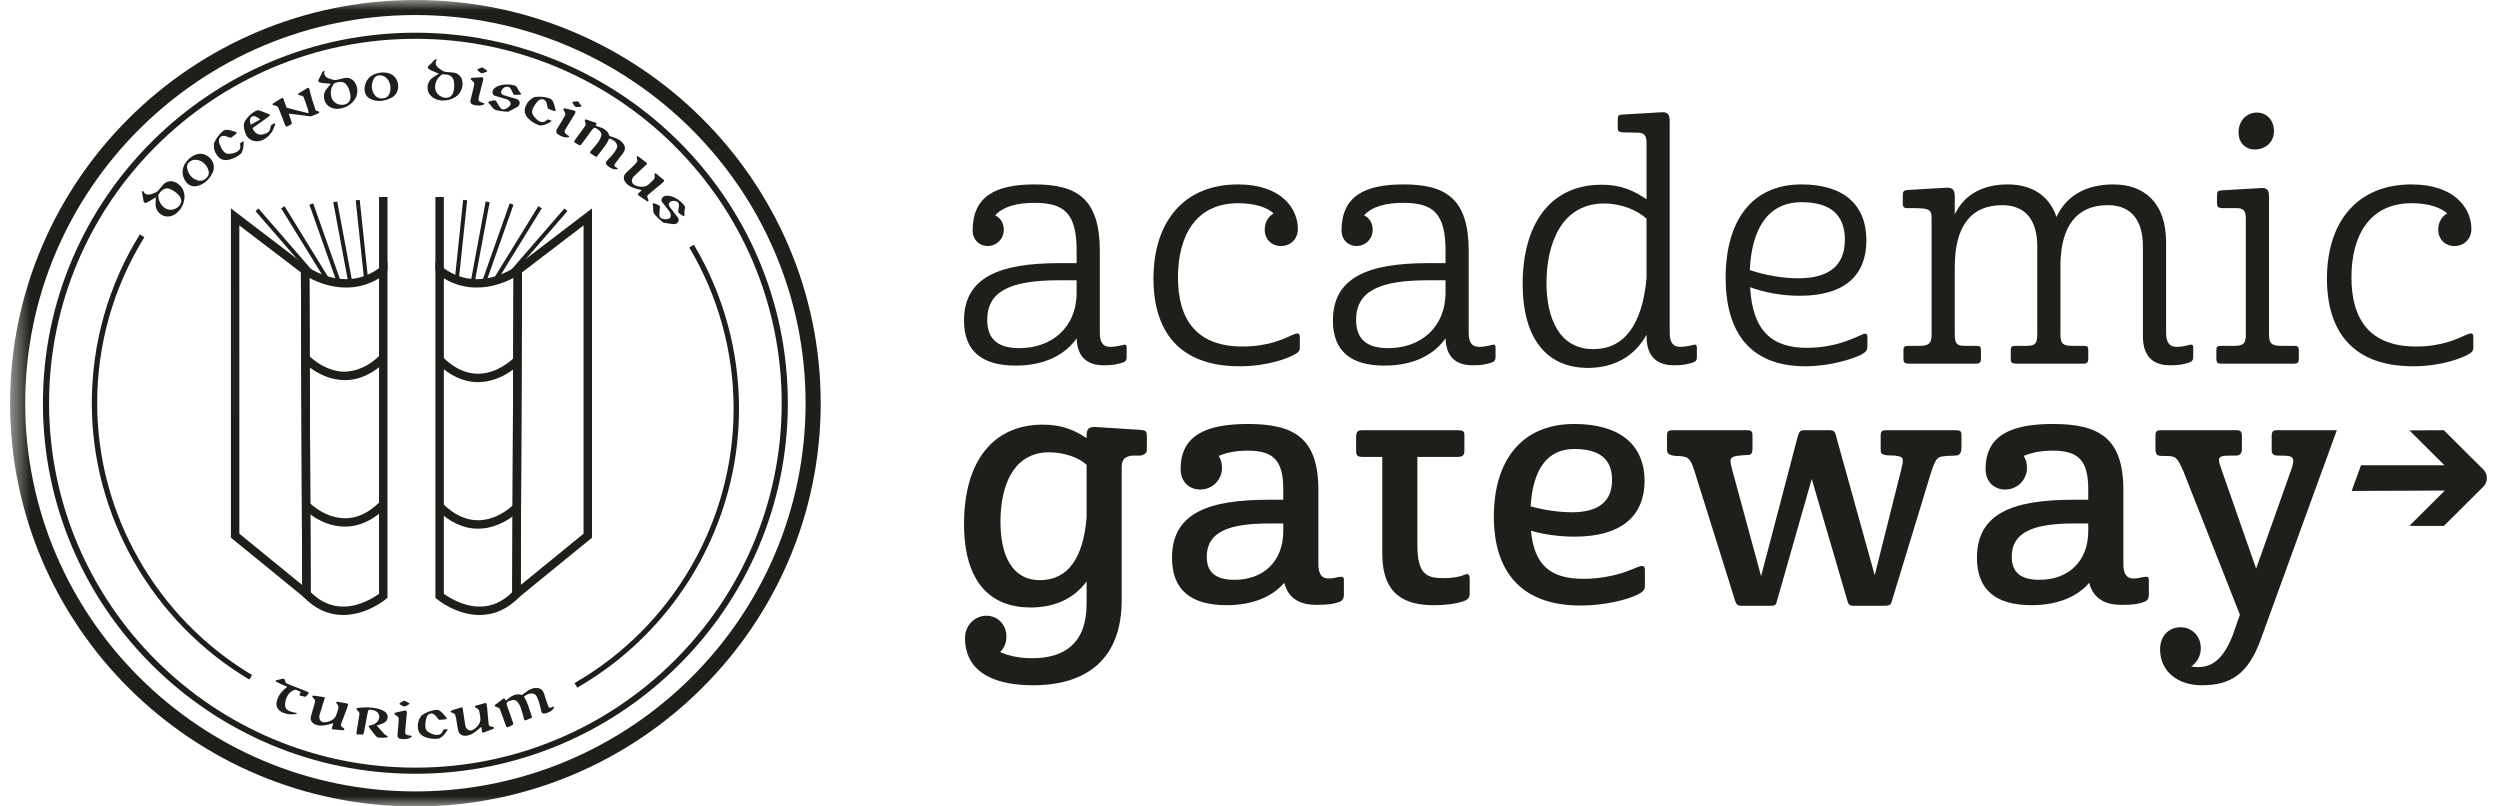 <svg width="124" height="40" viewBox="0 0 124 40" fill="none" xmlns="http://www.w3.org/2000/svg">
<path fill-rule="evenodd" clip-rule="evenodd" d="M53.895 25.67V23.055C53.533 22.712 52.81 22.434 52.038 22.434C50.313 22.434 49.623 24.004 49.623 25.883C49.623 27.517 50.181 28.775 51.578 28.775C52.958 28.775 53.73 27.697 53.895 25.67ZM51.233 33.989C49.574 33.989 47.865 33.498 47.865 31.635C47.865 30.998 48.374 30.54 48.917 30.54C49.442 30.54 49.918 30.933 49.918 31.57C49.918 31.881 49.804 32.158 49.607 32.338C50.017 32.534 50.576 32.648 51.2 32.648C52.81 32.648 53.895 31.897 53.895 29.951V28.841C53.205 29.772 52.202 30.131 51.118 30.131C49.163 30.131 47.816 28.922 47.816 25.981C47.816 22.875 49.262 21.062 51.725 21.062C52.696 21.062 53.336 21.355 53.895 21.731V21.634C53.895 21.307 53.976 21.176 54.289 21.176L56.573 21.322C56.819 21.339 56.884 21.388 56.884 21.617V22.303C56.884 22.483 56.785 22.532 56.588 22.597H56.129C55.784 22.663 55.652 22.777 55.636 23.137V29.756C55.636 32.73 53.861 33.989 51.233 33.989ZM61.235 28.759C62.631 28.759 63.65 27.877 63.65 26.34V25.964H62.944C60.973 25.964 59.855 26.372 59.855 27.615C59.855 28.317 60.217 28.759 61.235 28.759ZM61.893 21.029C64.159 21.029 65.391 21.698 65.391 24.297V27.974C65.391 28.465 65.556 28.694 65.884 28.694C66.18 28.694 66.262 28.628 66.443 28.612C66.591 28.596 66.657 28.612 66.657 28.776V29.511C66.657 29.658 66.608 29.789 66.427 29.854C66.164 29.951 65.917 30.001 65.276 30.001C64.636 30.001 63.913 29.789 63.7 28.906C63.141 29.56 62.188 30.017 60.842 30.017C59.034 30.017 58.131 29.232 58.131 27.664C58.131 25.408 60.003 24.787 62.944 24.787H63.65V24.265C63.65 22.826 63.157 22.352 61.876 22.352C61.367 22.352 60.857 22.434 60.447 22.614C60.545 22.761 60.611 22.957 60.611 23.186C60.614 23.33 60.588 23.472 60.535 23.606C60.482 23.739 60.402 23.861 60.301 23.963C60.2 24.065 60.079 24.145 59.946 24.2C59.813 24.255 59.671 24.282 59.527 24.281C58.984 24.281 58.558 23.889 58.558 23.267C58.558 21.634 59.757 21.029 61.893 21.029ZM70.302 21.339H72.273C72.552 21.339 72.634 21.372 72.634 21.584V22.368C72.634 22.565 72.552 22.663 72.29 22.663H70.302V27.027C70.302 28.465 70.746 28.677 71.583 28.677C72.059 28.677 72.388 28.612 72.634 28.514C72.815 28.431 72.897 28.481 72.897 28.71V29.429C72.897 29.625 72.831 29.723 72.634 29.805C72.207 29.968 71.599 30.018 71.139 30.018C69.743 30.018 68.56 29.559 68.56 27.452V22.663H67.64C67.344 22.663 67.263 22.63 67.263 22.336V21.698C67.263 21.437 67.328 21.339 67.557 21.339H70.302ZM75.918 25.114C76.608 25.311 77.364 25.408 77.972 25.408C79.269 25.408 79.959 24.886 79.959 23.806C79.959 22.744 79.302 22.27 78.087 22.27C76.723 22.27 76.033 23.301 75.918 25.114ZM81.57 23.856C81.57 25.506 80.518 26.618 78.103 26.618C77.364 26.618 76.608 26.52 75.935 26.324C76.099 28.023 76.888 28.71 78.547 28.71C79.5 28.71 80.337 28.481 80.748 28.317C81.109 28.187 81.307 28.072 81.438 28.072C81.553 28.072 81.586 28.138 81.586 28.269V29.036C81.586 29.233 81.536 29.33 81.257 29.477C80.715 29.756 79.565 30.034 78.399 30.034C75.36 30.034 74.095 28.252 74.095 25.621C74.095 22.875 75.442 21.029 78.087 21.029C80.337 21.029 81.57 22.058 81.57 23.856ZM87.35 28.579L89.141 21.748C89.239 21.388 89.272 21.339 89.518 21.339H90.75C91.013 21.339 91.03 21.454 91.111 21.78L92.986 28.531L94.282 23.366C94.348 23.104 94.381 22.94 94.381 22.842C94.381 22.663 94.282 22.646 93.987 22.597L93.559 22.581C93.314 22.532 93.281 22.483 93.281 22.303V21.617C93.281 21.388 93.329 21.339 93.559 21.339H97.025C97.223 21.339 97.289 21.388 97.289 21.584V22.189C97.289 22.401 97.239 22.581 97.01 22.597L96.566 22.614C96.139 22.663 96.041 22.597 95.761 23.496L93.839 29.805C93.773 30.049 93.723 30.049 93.182 30.049H91.982C91.785 30.049 91.687 30.017 91.637 29.821L89.863 23.758L88.138 29.805C88.089 30.017 88.056 30.049 87.761 30.049H86.398C86.2 30.049 86.134 30.001 86.069 29.821L84.031 23.316C83.819 22.663 83.703 22.63 83.095 22.614C82.75 22.565 82.685 22.499 82.685 22.27V21.601C82.685 21.388 82.75 21.339 82.98 21.339H86.66C86.873 21.339 86.923 21.404 86.923 21.601V22.287C86.923 22.45 86.858 22.565 86.725 22.565C85.756 22.614 85.756 22.663 85.904 23.252L87.35 28.579H87.35ZM101.162 28.759C102.558 28.759 103.577 27.877 103.577 26.34V25.964H102.871C100.899 25.964 99.782 26.372 99.782 27.615C99.782 28.317 100.144 28.759 101.162 28.759ZM101.819 21.029C104.087 21.029 105.318 21.698 105.318 24.297V27.974C105.318 28.465 105.483 28.694 105.811 28.694C106.107 28.694 106.189 28.628 106.37 28.612C106.518 28.596 106.583 28.612 106.583 28.776V29.511C106.583 29.658 106.535 29.789 106.354 29.854C106.09 29.951 105.845 30.001 105.203 30.001C104.563 30.001 103.84 29.789 103.627 28.906C103.068 29.56 102.115 30.017 100.768 30.017C98.961 30.017 98.057 29.232 98.057 27.664C98.057 25.408 99.93 24.787 102.871 24.787H103.577V24.265C103.577 22.826 103.084 22.352 101.803 22.352C101.294 22.352 100.785 22.434 100.374 22.614C100.473 22.761 100.538 22.957 100.538 23.186C100.54 23.33 100.514 23.472 100.461 23.606C100.408 23.739 100.328 23.86 100.227 23.962C100.126 24.064 100.006 24.145 99.873 24.2C99.74 24.255 99.597 24.282 99.454 24.281C98.911 24.281 98.484 23.889 98.484 23.267C98.484 21.634 99.684 21.029 101.819 21.029ZM50.56 17.269C52.153 17.269 53.401 16.255 53.401 14.507V13.902H52.531C50.148 13.902 48.966 14.425 48.966 15.864C48.966 16.713 49.377 17.269 50.56 17.269ZM51.315 9.147C53.434 9.147 54.551 9.866 54.551 12.447V16.517C54.551 16.991 54.716 17.204 55.06 17.204C55.34 17.204 55.471 17.154 55.652 17.122C55.817 17.073 55.882 17.073 55.882 17.253V17.693C55.882 17.857 55.85 17.922 55.685 17.987C55.389 18.07 55.208 18.119 54.748 18.119C54.157 18.119 53.434 17.906 53.401 16.779C52.876 17.547 51.873 18.134 50.379 18.134C48.67 18.134 47.815 17.383 47.815 15.896C47.815 13.771 49.541 13.052 52.531 13.052H53.401V12.431C53.401 10.568 52.777 10.062 51.315 10.062C50.477 10.062 49.771 10.225 49.361 10.682C49.607 10.797 49.787 11.041 49.787 11.384C49.79 11.492 49.771 11.598 49.732 11.697C49.692 11.797 49.633 11.887 49.558 11.964C49.483 12.04 49.393 12.1 49.294 12.141C49.196 12.182 49.09 12.203 48.983 12.202C48.571 12.202 48.243 11.891 48.243 11.434C48.243 9.719 49.409 9.147 51.315 9.147ZM61.631 17.187C62.895 17.187 63.683 16.811 64.094 16.615C64.389 16.501 64.472 16.485 64.472 16.762V17.203C64.472 17.367 64.439 17.448 64.275 17.547C63.93 17.759 62.895 18.167 61.482 18.167C58.476 18.167 57.212 16.419 57.212 13.82C57.212 10.977 58.738 9.147 61.401 9.147C63.552 9.147 64.374 10.339 64.374 11.351C64.374 11.843 64.028 12.203 63.535 12.203C63.076 12.203 62.73 11.875 62.73 11.384C62.73 11.025 62.911 10.732 63.174 10.584C62.845 10.291 62.253 10.079 61.417 10.079C59.264 10.079 58.427 11.761 58.427 13.755C58.427 15.815 59.315 17.187 61.631 17.187ZM68.856 17.269C70.449 17.269 71.698 16.255 71.698 14.507V13.902H70.827C68.445 13.902 67.263 14.425 67.263 15.864C67.263 16.713 67.673 17.269 68.856 17.269ZM69.612 9.147C71.73 9.147 72.847 9.866 72.847 12.447V16.517C72.847 16.991 73.012 17.204 73.357 17.204C73.636 17.204 73.767 17.154 73.948 17.122C74.113 17.073 74.179 17.073 74.179 17.253V17.693C74.179 17.857 74.146 17.922 73.981 17.987C73.685 18.07 73.504 18.119 73.044 18.119C72.453 18.119 71.73 17.906 71.698 16.779C71.172 17.547 70.169 18.134 68.676 18.134C66.966 18.134 66.112 17.383 66.112 15.896C66.112 13.771 67.837 13.052 70.827 13.052H71.698V12.431C71.698 10.568 71.073 10.062 69.612 10.062C68.774 10.062 68.067 10.225 67.657 10.682C67.903 10.797 68.084 11.041 68.084 11.384C68.086 11.492 68.067 11.598 68.028 11.697C67.989 11.797 67.93 11.887 67.855 11.964C67.779 12.04 67.69 12.1 67.591 12.141C67.492 12.182 67.386 12.203 67.279 12.202C66.867 12.202 66.54 11.891 66.54 11.434C66.54 9.719 67.706 9.147 69.612 9.147ZM81.668 13.788V10.846C81.224 10.437 80.436 10.093 79.565 10.093C77.463 10.093 76.706 12.071 76.706 14.033C76.706 15.766 77.331 17.317 79.023 17.317C80.534 17.317 81.454 16.157 81.668 13.788ZM82.817 16.517C82.817 16.991 82.998 17.204 83.327 17.204C83.623 17.204 83.737 17.154 83.935 17.122C84.083 17.073 84.165 17.073 84.165 17.253V17.693C84.165 17.857 84.132 17.922 83.951 17.987C83.672 18.07 83.491 18.119 83.014 18.119C82.424 18.119 81.668 17.889 81.668 16.68V16.599C81.076 17.693 80.025 18.249 78.76 18.249C76.772 18.249 75.524 16.86 75.524 14.082C75.524 11.189 76.838 9.163 79.434 9.163C80.469 9.163 81.076 9.49 81.668 9.882V7.087C81.668 6.728 81.552 6.581 81.24 6.581L80.468 6.564C80.255 6.548 80.239 6.467 80.239 6.286V5.959C80.239 5.731 80.271 5.697 80.469 5.682L82.439 5.567C82.735 5.551 82.817 5.697 82.817 6.025V16.517V16.517ZM86.79 13.395C87.562 13.657 88.45 13.804 89.189 13.804C90.766 13.804 91.505 13.134 91.505 11.891C91.505 10.617 90.75 10.029 89.353 10.029C87.727 10.029 86.889 11.287 86.79 13.395ZM92.573 11.924C92.573 13.591 91.571 14.67 89.271 14.67C88.417 14.67 87.546 14.522 86.807 14.245C86.922 16.435 87.908 17.253 89.632 17.253C90.651 17.253 91.456 16.974 91.768 16.844C92.212 16.68 92.408 16.55 92.507 16.55C92.589 16.55 92.622 16.599 92.622 16.714V17.171C92.622 17.367 92.573 17.448 92.31 17.595C91.882 17.808 90.766 18.167 89.55 18.167C86.775 18.167 85.592 16.452 85.592 13.771C85.592 10.977 86.872 9.147 89.353 9.147C91.456 9.147 92.573 10.159 92.573 11.924ZM96.957 13.232V16.599C96.957 17.072 97.088 17.154 97.466 17.154H98.008C98.222 17.154 98.255 17.203 98.255 17.367V17.792C98.255 17.954 98.205 18.037 98.008 18.037H94.674C94.476 18.037 94.411 17.987 94.411 17.792V17.367C94.411 17.203 94.46 17.154 94.674 17.154H95.199C95.643 17.154 95.807 17.056 95.807 16.599V10.813C95.807 10.323 95.626 10.323 94.608 10.323C94.426 10.323 94.378 10.258 94.378 10.093V9.686C94.378 9.49 94.426 9.44 94.624 9.424L96.563 9.309C96.874 9.309 96.957 9.44 96.957 9.767V10.633C97.45 9.604 98.403 9.147 99.586 9.147C100.735 9.147 101.639 9.669 102 10.764C102.51 9.652 103.544 9.147 104.826 9.147C106.354 9.147 107.438 10.061 107.438 12.006V16.517C107.438 16.991 107.619 17.204 107.948 17.204C108.243 17.204 108.358 17.154 108.538 17.122C108.703 17.073 108.785 17.073 108.785 17.253V17.693C108.785 17.857 108.736 17.922 108.571 17.987C108.292 18.07 108.095 18.119 107.635 18.119C107.027 18.119 106.288 17.889 106.288 16.68V12.219C106.288 11.009 105.779 10.176 104.546 10.176C102.986 10.176 102.231 11.239 102.198 13.085V16.599C102.198 17.072 102.345 17.154 102.805 17.154H103.347C103.544 17.154 103.578 17.203 103.578 17.367V17.792C103.578 17.954 103.528 18.037 103.347 18.037H99.996C99.799 18.037 99.733 17.987 99.733 17.792V17.367C99.733 17.203 99.783 17.154 99.996 17.154H100.521C100.917 17.154 101.048 17.056 101.048 16.599V12.218C101.048 11.009 100.538 10.176 99.306 10.176C97.713 10.176 96.957 11.287 96.957 13.232ZM111.952 5.583C112.412 5.583 112.79 5.959 112.79 6.498C112.79 7.07 112.346 7.415 111.837 7.415C111.393 7.415 111.032 7.103 111.032 6.564C111.032 5.976 111.443 5.583 111.952 5.583ZM112.543 16.599C112.543 17.072 112.707 17.154 113.185 17.154H113.775C113.972 17.154 114.022 17.203 114.022 17.367V17.792C114.022 17.988 113.956 18.037 113.775 18.037H110.178C109.997 18.037 109.931 17.988 109.931 17.792V17.367C109.931 17.203 109.964 17.154 110.178 17.154H110.769C111.246 17.154 111.393 17.073 111.393 16.599V10.846C111.393 10.47 111.295 10.338 110.967 10.322H110.211C109.98 10.306 109.964 10.225 109.964 10.045V9.719C109.964 9.472 110.014 9.457 110.211 9.44L112.166 9.326C112.477 9.309 112.543 9.457 112.543 9.783V16.599ZM119.837 17.187C121.101 17.187 121.89 16.811 122.301 16.615C122.596 16.501 122.678 16.485 122.678 16.762V17.203C122.678 17.367 122.646 17.448 122.482 17.547C122.136 17.759 121.101 18.167 119.689 18.167C116.682 18.167 115.417 16.419 115.417 13.82C115.417 10.977 116.944 9.147 119.606 9.147C121.759 9.147 122.58 10.339 122.58 11.351C122.58 11.843 122.235 12.203 121.742 12.203C121.282 12.203 120.936 11.875 120.936 11.384C120.936 11.025 121.118 10.732 121.381 10.584C121.052 10.291 120.46 10.079 119.623 10.079C117.47 10.079 116.632 11.761 116.632 13.755C116.632 15.815 117.52 17.187 119.836 17.187M114.314 25.712L114.323 25.689L115.173 23.349C115.188 23.305 115.203 23.271 115.218 23.232L115.907 21.338H112.971C112.742 21.338 112.676 21.388 112.676 21.634V22.303C112.676 22.483 112.725 22.598 112.971 22.598H113.169C113.76 22.598 113.842 22.695 113.662 23.252L111.904 28.203L110.196 23.316C110.113 23.087 110.063 22.94 110.063 22.827C110.063 22.63 110.228 22.598 110.606 22.598H110.902C111.132 22.598 111.198 22.451 111.198 22.287V21.634C111.198 21.388 111.132 21.339 110.902 21.339H107.206C106.976 21.339 106.91 21.388 106.91 21.617V22.287C106.91 22.467 106.959 22.615 107.206 22.615H107.419C107.945 22.615 107.994 22.696 108.306 23.399L111.099 30.491L110.738 31.521C110.277 32.681 109.735 33.09 109.013 33.09C108.898 33.09 108.783 33.074 108.684 33.058C108.964 32.861 109.16 32.55 109.16 32.158C109.16 31.505 108.684 31.112 108.159 31.112C107.518 31.112 107.14 31.602 107.14 32.208C107.14 33.335 108.06 33.989 109.193 33.989C110.622 33.989 111.51 33.466 112.15 31.668L114.314 25.712ZM123.173 23.287L121.216 21.339L119.506 21.347L121.244 23.076H117.106L116.642 24.351L120.63 24.334H121.261L119.503 26.084L121.216 26.088L123.173 24.14C123.229 24.084 123.274 24.018 123.304 23.945C123.335 23.871 123.35 23.793 123.35 23.713C123.35 23.634 123.335 23.556 123.304 23.482C123.274 23.409 123.229 23.342 123.173 23.287ZM22.015 29.451C22.242 29.617 22.958 30.087 23.791 30.087C24.389 30.087 24.932 29.847 25.407 29.372L25.471 13.781C25.095 13.984 24.433 14.263 23.651 14.263C23.073 14.264 22.507 14.106 22.015 13.805V29.451ZM23.791 30.504C22.629 30.504 21.709 29.745 21.67 29.713L21.596 29.651V12.984L21.934 13.244C22.452 13.644 23.031 13.847 23.651 13.847C24.712 13.847 25.549 13.247 25.558 13.24L25.892 12.997L25.826 29.54L25.769 29.599C25.197 30.2 24.532 30.504 23.791 30.504Z" fill="#1E1F1A"/>
<path fill-rule="evenodd" clip-rule="evenodd" d="M25.891 13.512L25.828 29.014L28.944 26.472V11.181L25.891 13.512ZM25.406 29.898L25.473 13.306L29.364 10.336V26.669L25.406 29.898ZM21.805 13.409V9.772V13.409Z" fill="#1E1F1A"/>
<mask id="mask0_2753_1427" style="mask-type:luminance" maskUnits="userSpaceOnUse" x="0" y="0" width="124" height="40">
<path d="M0.5 40H123.35V0H0.5V40Z" fill="white"/>
</mask>
<g mask="url(#mask0_2753_1427)">
<path fill-rule="evenodd" clip-rule="evenodd" d="M21.596 13.409H22.015V9.771H21.596V13.409ZM23.708 18.954C22.984 18.954 22.294 18.633 21.658 17.999L21.953 17.706C22.51 18.257 23.1 18.538 23.709 18.538L23.748 18.537C24.767 18.517 25.52 17.72 25.528 17.711L25.836 17.993C25.801 18.032 24.96 18.928 23.761 18.953L23.708 18.954ZM23.708 26.222C22.984 26.222 22.294 25.901 21.658 25.268L21.953 24.973C22.51 25.525 23.1 25.805 23.709 25.805H23.748C24.767 25.785 25.52 24.987 25.528 24.979L25.836 25.261C25.801 25.3 24.96 26.197 23.761 26.221L23.708 26.222ZM22.759 13.857L22.56 13.837L22.972 9.915L23.171 9.936L22.759 13.857ZM23.553 13.957L23.357 13.92L24.09 9.992L24.287 10.029L23.553 13.957ZM24.109 14.006L23.919 13.939L25.281 10.086L25.469 10.153L24.109 14.006ZM24.666 13.913L24.495 13.809L26.701 10.227L26.871 10.331L24.666 13.913ZM25.296 13.756L25.146 13.627L27.992 10.341L28.144 10.471L25.296 13.756ZM15.408 29.371C15.884 29.846 16.427 30.087 17.024 30.087C17.858 30.087 18.573 29.617 18.8 29.451V13.804C18.309 14.105 17.743 14.264 17.166 14.263H17.165C16.382 14.263 15.721 13.984 15.345 13.781L15.408 29.371ZM17.024 30.504C16.283 30.504 15.619 30.2 15.048 29.599L14.991 29.539V29.457L14.923 12.997L15.258 13.24C15.266 13.247 16.104 13.846 17.165 13.846H17.166C17.784 13.846 18.362 13.643 18.882 13.243L19.219 12.984V29.651L19.145 29.713C19.107 29.745 18.187 30.504 17.024 30.504Z" fill="#1E1F1A"/>
</g>
<mask id="mask1_2753_1427" style="mask-type:luminance" maskUnits="userSpaceOnUse" x="0" y="0" width="124" height="40">
<path d="M0.5 40H123.35V0H0.5V40Z" fill="white"/>
</mask>
<g mask="url(#mask1_2753_1427)">
<path fill-rule="evenodd" clip-rule="evenodd" d="M11.872 26.471L14.988 29.014L14.925 13.512L11.871 11.181L11.872 26.471ZM15.411 29.897L11.453 26.668V10.336L15.344 13.306L15.411 29.897ZM19.011 13.409V9.772V13.409ZM18.801 13.409H19.22V9.771H18.801V13.409Z" fill="#1E1F1A"/>
</g>
<mask id="mask2_2753_1427" style="mask-type:luminance" maskUnits="userSpaceOnUse" x="0" y="0" width="124" height="40">
<path d="M0.5 40H123.35V0H0.5V40Z" fill="white"/>
</mask>
<g mask="url(#mask2_2753_1427)">
<path fill-rule="evenodd" clip-rule="evenodd" d="M17.108 18.853H17.056C15.857 18.827 15.014 17.931 14.979 17.892L15.287 17.61C15.295 17.618 16.049 18.416 17.068 18.436C17.694 18.422 18.295 18.168 18.862 17.604L19.157 17.898C18.521 18.532 17.832 18.853 17.108 18.853ZM17.108 26.12H17.056C15.857 26.095 15.014 25.198 14.979 25.16L15.287 24.878C15.295 24.885 16.049 25.684 17.068 25.703C17.694 25.729 18.295 25.436 18.862 24.872L19.158 25.166C18.521 25.8 17.832 26.12 17.108 26.12ZM18.058 13.858L17.644 9.936L17.843 9.916L18.256 13.838L18.058 13.858ZM17.263 13.957L16.529 10.029L16.725 9.992L17.459 13.92L17.263 13.957ZM16.708 14.006L15.346 10.153L15.535 10.086L16.896 13.939L16.708 14.006ZM16.151 13.913L13.944 10.332L14.114 10.227L16.32 13.809L16.151 13.913ZM15.52 13.756L12.673 10.471L12.823 10.342L15.67 13.627L15.52 13.756Z" fill="#1E1F1A"/>
</g>
<mask id="mask3_2753_1427" style="mask-type:luminance" maskUnits="userSpaceOnUse" x="0" y="0" width="124" height="40">
<path d="M0.5 40H123.35V0H0.5V40Z" fill="white"/>
</mask>
<g mask="url(#mask3_2753_1427)">
<path fill-rule="evenodd" clip-rule="evenodd" d="M20.604 1.925C10.585 1.925 2.434 10.033 2.434 20C2.434 29.967 10.585 38.075 20.604 38.075C30.622 38.075 38.772 29.967 38.772 20C38.772 10.033 30.621 1.925 20.604 1.925ZM20.604 38.379C10.416 38.379 2.129 30.134 2.129 20C2.129 9.866 10.417 1.622 20.604 1.622C30.79 1.621 39.077 9.866 39.077 20C39.077 30.134 30.79 38.379 20.602 38.379" fill="#1E1F1A"/>
</g>
<mask id="mask4_2753_1427" style="mask-type:luminance" maskUnits="userSpaceOnUse" x="0" y="0" width="124" height="40">
<path d="M0.5 40H123.35V0H0.5V40Z" fill="white"/>
</mask>
<g mask="url(#mask4_2753_1427)">
<path fill-rule="evenodd" clip-rule="evenodd" d="M20.604 0.746C9.932 0.746 1.25 9.384 1.25 20.001C1.25 30.616 9.932 39.254 20.604 39.254C31.275 39.254 39.957 30.616 39.957 20.001C39.957 9.384 31.275 0.746 20.604 0.746ZM20.604 40C9.518 40 0.5 31.029 0.5 20.001C0.5 8.972 9.518 0 20.604 0C31.689 0 40.707 8.972 40.707 20.001C40.707 31.029 31.689 40 20.604 40Z" fill="#1E1F1A"/>
</g>
<mask id="mask5_2753_1427" style="mask-type:luminance" maskUnits="userSpaceOnUse" x="0" y="0" width="124" height="40">
<path d="M0.5 40H123.35V0H0.5V40Z" fill="white"/>
</mask>
<g mask="url(#mask5_2753_1427)">
<path fill-rule="evenodd" clip-rule="evenodd" d="M7.928 10.027C7.976 10.126 8.038 10.206 8.119 10.273C8.269 10.398 8.445 10.437 8.621 10.382C8.726 10.349 8.821 10.288 8.894 10.206C9.06 10.009 9.01 9.784 8.752 9.569C8.564 9.413 8.377 9.329 8.249 9.345C8.143 9.356 8.04 9.42 7.945 9.534C7.909 9.577 7.889 9.605 7.85 9.673C7.856 9.837 7.873 9.913 7.928 10.027ZM7.139 10.031C7.128 10.019 7.124 9.996 7.094 9.824C7.085 9.762 7.074 9.699 7.06 9.638C7.048 9.576 7.053 9.608 7.044 9.545C7.043 9.517 7.047 9.5 7.062 9.481C7.075 9.467 7.09 9.466 7.101 9.476C7.107 9.479 7.116 9.496 7.155 9.561C7.163 9.572 7.172 9.582 7.182 9.592C7.283 9.675 7.404 9.675 7.623 9.588C7.784 9.525 7.803 9.51 7.908 9.383C7.962 9.32 7.964 9.318 8.042 9.221C8.141 9.103 8.193 9.06 8.299 9.016C8.437 8.982 8.502 8.977 8.603 9.007C8.696 9.033 8.787 9.081 8.865 9.145C9.053 9.301 9.155 9.524 9.151 9.769C9.142 10.016 9.051 10.253 8.891 10.442C8.618 10.767 8.217 10.835 7.94 10.604C7.846 10.526 7.776 10.422 7.739 10.306C7.715 10.217 7.709 10.104 7.723 9.905C7.728 9.851 7.726 9.839 7.731 9.782C7.682 9.809 7.666 9.82 7.588 9.869C7.437 9.966 7.369 10.005 7.26 10.056C7.243 10.063 7.225 10.065 7.206 10.063C7.188 10.061 7.171 10.055 7.155 10.046L7.139 10.031ZM9.279 8.241C9.269 8.409 9.346 8.61 9.475 8.748C9.591 8.872 9.761 8.957 9.904 8.967C9.963 8.969 10.022 8.96 10.077 8.938C10.132 8.916 10.182 8.883 10.224 8.841C10.283 8.789 10.326 8.722 10.349 8.647C10.386 8.509 10.309 8.297 10.163 8.142C9.934 7.894 9.586 7.853 9.379 8.044C9.322 8.095 9.287 8.165 9.279 8.241ZM9.984 7.627C10.146 7.641 10.302 7.718 10.423 7.849C10.493 7.92 10.546 8.007 10.576 8.102C10.607 8.198 10.615 8.299 10.599 8.398C10.566 8.577 10.423 8.813 10.249 8.975C10.096 9.12 9.902 9.213 9.693 9.241C9.614 9.248 9.534 9.237 9.46 9.207C9.387 9.178 9.321 9.132 9.268 9.072C9.19 8.985 9.131 8.883 9.095 8.771C9.06 8.66 9.049 8.542 9.062 8.426C9.082 8.245 9.202 8.037 9.376 7.876C9.56 7.707 9.788 7.612 9.984 7.627ZM12.035 7.011C12.048 7.002 12.067 7.002 12.07 7.009C12.083 7.032 12.083 7.032 12.081 7.057C12.089 7.284 12.052 7.459 11.966 7.608C11.8 7.757 11.598 7.863 11.381 7.915C11.113 7.981 10.92 7.915 10.768 7.707C10.638 7.528 10.59 7.349 10.61 7.11C10.711 6.87 10.892 6.625 11.057 6.505C11.187 6.412 11.271 6.413 11.629 6.522L11.684 6.539C11.707 6.547 11.724 6.558 11.734 6.571C11.757 6.603 11.743 6.62 11.562 6.755L11.48 6.819C11.46 6.837 11.413 6.835 11.368 6.814C11.172 6.726 11.044 6.717 10.951 6.784C10.861 6.849 10.835 6.957 10.876 7.101C10.912 7.213 10.992 7.38 11.051 7.463C11.148 7.595 11.236 7.64 11.386 7.629C11.543 7.618 11.703 7.571 11.792 7.507C11.912 7.421 11.948 7.316 11.908 7.162C11.897 7.12 11.907 7.107 11.975 7.058L12.028 7.016L12.035 7.011ZM12.907 5.925C12.705 5.761 12.6 5.728 12.493 5.788C12.382 5.851 12.364 5.998 12.44 6.186L12.489 6.159L12.572 6.112L12.663 6.061L12.756 6.009L12.849 5.958L12.908 5.925L12.907 5.925ZM13.641 6.129C13.655 6.155 13.65 6.173 13.579 6.356C13.485 6.589 13.316 6.783 13.098 6.908C12.88 7.03 12.655 7.039 12.454 6.939C12.358 6.89 12.278 6.816 12.223 6.723C12.147 6.571 12.102 6.405 12.091 6.235C12.092 6.079 12.159 5.954 12.342 5.76C12.432 5.663 12.53 5.588 12.639 5.526C12.67 5.508 12.703 5.493 12.736 5.481C12.81 5.455 12.825 5.459 13.183 5.6C13.227 5.618 13.274 5.635 13.314 5.649C13.354 5.666 13.377 5.678 13.386 5.694C13.404 5.72 13.39 5.734 13.155 5.908C12.993 6.026 12.912 6.083 12.523 6.356C12.539 6.395 12.553 6.424 12.564 6.442C12.618 6.545 12.708 6.624 12.817 6.664C12.928 6.698 13.105 6.67 13.235 6.597C13.286 6.572 13.33 6.533 13.362 6.485C13.393 6.437 13.411 6.381 13.414 6.323C13.422 6.261 13.43 6.239 13.455 6.212C13.479 6.19 13.494 6.178 13.587 6.12C13.613 6.109 13.631 6.111 13.641 6.129ZM13.803 5.334C13.782 5.283 13.71 5.245 13.589 5.224C13.492 5.203 13.498 5.146 13.602 5.093C13.633 5.076 13.712 5.028 13.842 4.945C13.91 4.899 13.969 4.867 13.98 4.86C14.013 4.848 14.044 4.862 14.055 4.895L14.058 4.904L14.065 4.919L14.082 4.969C14.127 5.1 14.146 5.152 14.215 5.339C14.615 5.449 14.711 5.474 15.255 5.605C15.27 5.609 15.273 5.608 15.283 5.605C15.3 5.598 15.308 5.58 15.306 5.556C15.3 5.504 15.236 5.3 15.133 5.015L15.067 4.836C15.045 4.773 15.011 4.752 14.904 4.735C14.882 4.73 14.878 4.729 14.853 4.724C14.811 4.713 14.796 4.703 14.787 4.682C14.774 4.65 14.774 4.65 15.056 4.484C15.114 4.449 15.166 4.417 15.217 4.386C15.251 4.364 15.254 4.362 15.259 4.36C15.293 4.347 15.325 4.36 15.338 4.392C15.351 4.425 15.351 4.425 15.423 4.727C15.459 4.87 15.503 5.006 15.654 5.469C15.665 5.485 15.677 5.491 15.734 5.506C15.8 5.522 15.819 5.532 15.832 5.556C15.844 5.58 15.806 5.62 15.754 5.641L15.461 5.757C15.404 5.779 15.404 5.779 14.863 5.702C14.683 5.681 14.504 5.659 14.325 5.635C14.389 5.832 14.437 5.979 14.466 6.074C14.486 6.146 14.486 6.146 14.305 6.244C14.212 6.294 14.178 6.287 14.149 6.214L14.14 6.194C14.076 6.017 13.985 5.79 13.875 5.513L13.854 5.462L13.803 5.334ZM16.421 4.467C16.4 4.575 16.403 4.676 16.428 4.779C16.473 4.967 16.59 5.103 16.764 5.165C16.865 5.201 16.991 5.209 17.088 5.185C17.34 5.127 17.435 4.916 17.357 4.591C17.3 4.355 17.2 4.176 17.09 4.113C16.997 4.058 16.876 4.048 16.731 4.083C16.677 4.096 16.644 4.107 16.572 4.137C16.48 4.274 16.446 4.345 16.421 4.467ZM15.787 4.002C15.786 3.986 15.797 3.964 15.874 3.809C15.906 3.756 15.933 3.698 15.96 3.64C15.987 3.584 15.973 3.612 16.003 3.556C16.019 3.534 16.033 3.522 16.057 3.517C16.074 3.512 16.087 3.52 16.091 3.536C16.091 3.569 16.088 3.602 16.082 3.635C16.082 3.649 16.083 3.662 16.087 3.675C16.116 3.801 16.214 3.873 16.442 3.934C16.608 3.98 16.632 3.978 16.792 3.941C16.874 3.921 16.876 3.921 16.997 3.889C17.147 3.854 17.215 3.851 17.326 3.88C17.456 3.933 17.511 3.969 17.575 4.052C17.635 4.128 17.679 4.22 17.703 4.319C17.759 4.556 17.706 4.794 17.556 4.988C17.401 5.181 17.186 5.316 16.945 5.372C16.53 5.471 16.169 5.288 16.085 4.936C16.056 4.817 16.062 4.693 16.103 4.578C16.138 4.493 16.2 4.4 16.33 4.249C16.367 4.208 16.373 4.198 16.412 4.154L16.243 4.139C16.118 4.133 15.993 4.118 15.869 4.094C15.852 4.088 15.836 4.079 15.822 4.067C15.809 4.055 15.798 4.039 15.791 4.023L15.787 4.002ZM18.594 3.835C18.484 3.964 18.425 4.17 18.445 4.358C18.464 4.527 18.549 4.698 18.658 4.79C18.704 4.827 18.757 4.854 18.814 4.87C18.871 4.886 18.931 4.889 18.99 4.88C19.068 4.874 19.143 4.845 19.206 4.798C19.32 4.709 19.387 4.493 19.363 4.283C19.328 3.947 19.074 3.707 18.793 3.737C18.717 3.744 18.646 3.779 18.594 3.835ZM19.528 3.764C19.65 3.871 19.728 4.025 19.747 4.202C19.76 4.302 19.75 4.403 19.718 4.497C19.685 4.592 19.63 4.678 19.558 4.748C19.424 4.872 19.166 4.976 18.929 5.001C18.72 5.026 18.509 4.985 18.324 4.883C18.256 4.842 18.199 4.785 18.158 4.718C18.116 4.65 18.091 4.574 18.084 4.495C18.074 4.378 18.089 4.261 18.128 4.15C18.166 4.04 18.228 3.939 18.309 3.855C18.435 3.72 18.655 3.626 18.891 3.601C19.14 3.575 19.381 3.635 19.528 3.764ZM21.678 3.956C21.622 4.054 21.593 4.148 21.584 4.255C21.573 4.343 21.585 4.434 21.619 4.516C21.653 4.599 21.708 4.672 21.778 4.727C21.863 4.794 21.979 4.841 22.08 4.85C22.338 4.873 22.495 4.704 22.525 4.371C22.547 4.128 22.51 3.928 22.425 3.833C22.354 3.751 22.243 3.704 22.095 3.691C22.039 3.686 21.983 3.686 21.927 3.692C21.794 3.791 21.741 3.848 21.678 3.956ZM21.224 3.314C21.228 3.299 21.246 3.282 21.37 3.16C21.417 3.118 21.461 3.072 21.505 3.025C21.549 2.981 21.526 3.003 21.573 2.96C21.596 2.943 21.611 2.936 21.636 2.938C21.654 2.94 21.665 2.951 21.663 2.967C21.652 2.999 21.639 3.03 21.622 3.06C21.618 3.073 21.615 3.086 21.613 3.099C21.602 3.229 21.67 3.327 21.867 3.457C22.011 3.553 22.034 3.561 22.199 3.575C22.281 3.582 22.283 3.583 22.409 3.591C22.563 3.606 22.628 3.624 22.725 3.686C22.831 3.778 22.871 3.83 22.906 3.929C22.938 4.019 22.95 4.122 22.941 4.222C22.918 4.465 22.792 4.675 22.587 4.81C22.388 4.942 22.133 5.004 21.884 4.982C21.459 4.943 21.174 4.654 21.207 4.295C21.218 4.173 21.264 4.057 21.34 3.961C21.399 3.892 21.489 3.822 21.661 3.721C21.709 3.693 21.718 3.686 21.768 3.656C21.717 3.633 21.7 3.626 21.615 3.589C21.497 3.544 21.383 3.49 21.273 3.427C21.258 3.417 21.246 3.403 21.237 3.387C21.229 3.371 21.223 3.353 21.222 3.335L21.224 3.314ZM23.94 3.349C23.951 3.351 23.956 3.355 23.972 3.369C23.989 3.386 24.017 3.408 24.079 3.447C24.114 3.473 24.129 3.48 24.153 3.499C24.158 3.501 24.161 3.505 24.164 3.51C24.166 3.515 24.167 3.521 24.166 3.526C24.163 3.544 24.159 3.549 24.1 3.571C24.005 3.613 23.919 3.637 23.89 3.631C23.848 3.615 23.809 3.593 23.775 3.563C23.705 3.508 23.672 3.475 23.675 3.454C23.679 3.436 23.718 3.416 23.876 3.356C23.892 3.346 23.912 3.341 23.924 3.346L23.93 3.347L23.94 3.349ZM23.393 3.977C23.354 3.953 23.343 3.924 23.358 3.892C23.37 3.872 23.392 3.86 23.421 3.859C23.457 3.857 23.493 3.853 23.532 3.853C23.562 3.85 23.595 3.849 23.628 3.847C23.729 3.842 23.792 3.838 23.858 3.833C23.878 3.83 23.898 3.83 23.918 3.833C23.97 3.844 23.982 3.884 23.962 3.982C23.95 4.039 23.931 4.112 23.89 4.262L23.783 4.68L23.734 4.891C23.714 5.006 23.786 5.067 23.987 5.106C24.013 5.111 24.026 5.127 24.022 5.15C24.017 5.172 24.005 5.183 23.978 5.19C23.849 5.244 23.736 5.251 23.555 5.216C23.37 5.18 23.308 5.109 23.336 4.965C23.403 4.711 23.465 4.456 23.52 4.199C23.532 4.126 23.511 4.084 23.418 4.001L23.393 3.977ZM24.689 5.154C24.758 5.271 24.791 5.319 24.84 5.37C24.869 5.401 24.886 5.411 24.916 5.42C24.944 5.428 24.972 5.43 25 5.428C25.146 5.393 25.294 5.279 25.324 5.179C25.354 5.08 25.251 4.956 25.102 4.914L24.53 4.745C24.455 4.723 24.406 4.607 24.434 4.515C24.491 4.322 24.786 4.189 25.167 4.188C25.275 4.187 25.399 4.203 25.486 4.229C25.586 4.258 25.605 4.269 25.64 4.327C25.651 4.346 25.655 4.355 25.669 4.388C25.689 4.432 25.697 4.446 25.721 4.484C25.757 4.532 25.795 4.585 25.833 4.635C25.846 4.655 25.849 4.665 25.843 4.674C25.835 4.693 25.835 4.693 25.746 4.701C25.653 4.707 25.539 4.706 25.513 4.699C25.474 4.688 25.472 4.681 25.418 4.571L25.361 4.463L25.335 4.411C25.302 4.355 25.268 4.325 25.214 4.309C25.078 4.27 24.906 4.374 24.862 4.524C24.836 4.613 24.873 4.674 24.977 4.719C25.007 4.73 25.027 4.735 25.306 4.818L25.452 4.86L25.588 4.899C25.677 4.927 25.714 4.951 25.746 5.002C25.761 5.025 25.771 5.051 25.775 5.078C25.778 5.105 25.776 5.132 25.767 5.158C25.748 5.222 25.718 5.259 25.637 5.316L25.634 5.314L25.616 5.329L25.221 5.534C25.199 5.545 25.168 5.546 25.091 5.535C25.06 5.533 25.029 5.531 24.998 5.527C24.867 5.517 24.737 5.495 24.609 5.462C24.515 5.435 24.463 5.392 24.369 5.26C24.355 5.241 24.355 5.241 24.343 5.225C24.329 5.208 24.313 5.193 24.295 5.179C24.268 5.152 24.254 5.141 24.238 5.118C24.225 5.098 24.218 5.08 24.223 5.067C24.227 5.052 24.249 5.039 24.279 5.031L24.297 5.025C24.437 4.984 24.516 4.971 24.566 4.98C24.594 4.988 24.61 5.01 24.64 5.067C24.645 5.078 24.645 5.08 24.653 5.091L24.689 5.154ZM27.33 5.976C27.345 5.982 27.356 5.998 27.35 6.004C27.337 6.028 27.337 6.028 27.315 6.039C27.124 6.162 26.955 6.221 26.782 6.227C26.568 6.162 26.373 6.046 26.214 5.888C26.02 5.694 25.976 5.497 26.077 5.258C26.162 5.055 26.291 4.922 26.508 4.814C26.766 4.775 27.07 4.803 27.259 4.882C27.406 4.944 27.448 5.016 27.541 5.377C27.546 5.393 27.549 5.412 27.555 5.432C27.559 5.451 27.558 5.472 27.553 5.491C27.538 5.528 27.516 5.524 27.306 5.439L27.208 5.404C27.183 5.397 27.16 5.355 27.154 5.307C27.129 5.095 27.07 4.981 26.965 4.937C26.861 4.893 26.755 4.927 26.653 5.037C26.566 5.139 26.491 5.252 26.433 5.373C26.369 5.524 26.376 5.622 26.463 5.744C26.554 5.871 26.677 5.984 26.777 6.026C26.915 6.083 27.023 6.06 27.135 5.946C27.165 5.915 27.182 5.917 27.258 5.949L27.323 5.973L27.33 5.976ZM28.676 5.04C28.686 5.045 28.689 5.05 28.701 5.068C28.713 5.09 28.733 5.118 28.78 5.174C28.806 5.209 28.817 5.221 28.835 5.245C28.843 5.253 28.845 5.266 28.84 5.275C28.831 5.291 28.826 5.294 28.763 5.3C28.66 5.311 28.571 5.309 28.545 5.295C28.509 5.268 28.479 5.235 28.456 5.196C28.404 5.124 28.382 5.082 28.391 5.063C28.4 5.047 28.443 5.04 28.614 5.028C28.631 5.022 28.652 5.024 28.662 5.032L28.667 5.035L28.676 5.04ZM27.967 5.481C27.937 5.447 27.936 5.415 27.959 5.389C27.976 5.374 28 5.369 28.03 5.376L28.137 5.402L28.23 5.425C28.328 5.45 28.39 5.465 28.455 5.478C28.485 5.486 28.496 5.488 28.512 5.497C28.558 5.522 28.557 5.563 28.51 5.653C28.482 5.704 28.442 5.766 28.358 5.9L28.134 6.267L28.023 6.455C27.97 6.559 28.022 6.638 28.203 6.734C28.226 6.747 28.234 6.766 28.222 6.787C28.212 6.806 28.197 6.812 28.169 6.813C28.029 6.826 27.919 6.8 27.757 6.713C27.59 6.625 27.552 6.538 27.621 6.41C27.76 6.186 27.895 5.96 28.023 5.73C28.057 5.663 28.049 5.617 27.984 5.511L27.967 5.481ZM28.822 6.528C28.88 6.448 28.934 6.372 29.018 6.253C29.056 6.204 29.056 6.159 29.019 6.037C28.985 5.915 29.02 5.899 29.172 5.961C29.178 5.966 29.354 6.022 29.471 6.06L29.5 6.071L29.532 6.081L29.545 6.084C29.557 6.088 29.567 6.093 29.577 6.1C29.599 6.116 29.597 6.133 29.566 6.193L29.543 6.238C29.584 6.255 29.6 6.26 29.678 6.284C29.837 6.332 29.903 6.359 29.977 6.409C30.123 6.509 30.196 6.607 30.221 6.74C30.373 6.793 30.396 6.803 30.505 6.838C30.626 6.883 30.68 6.911 30.75 6.962C30.87 7.047 30.949 7.15 30.982 7.251C31.017 7.374 30.997 7.471 30.901 7.602C30.887 7.624 30.813 7.716 30.733 7.818C30.674 7.894 30.613 7.974 30.58 8.022L30.495 8.138C30.456 8.192 30.468 8.24 30.535 8.288C30.561 8.306 30.567 8.311 30.608 8.323C30.614 8.324 30.616 8.326 30.621 8.328C30.64 8.342 30.646 8.366 30.632 8.38C30.6 8.415 30.46 8.406 30.361 8.365C30.281 8.329 30.207 8.281 30.14 8.225C30.049 8.146 30.029 8.075 30.076 8.009C30.081 8.002 30.098 7.984 30.112 7.968C30.241 7.836 30.415 7.636 30.474 7.553C30.517 7.494 30.541 7.452 30.589 7.359C30.615 7.29 30.621 7.255 30.61 7.211C30.586 7.112 30.525 7.026 30.439 6.971C30.372 6.922 30.295 6.888 30.214 6.869C30.147 7.025 30.061 7.172 29.957 7.306C29.885 7.405 29.838 7.466 29.665 7.688L29.606 7.764C29.573 7.792 29.556 7.784 29.308 7.619C29.302 7.618 29.297 7.615 29.293 7.612C29.265 7.592 29.26 7.543 29.283 7.513C29.41 7.372 29.533 7.226 29.65 7.077C29.735 6.966 29.796 6.84 29.829 6.705C29.837 6.59 29.784 6.509 29.624 6.395C29.488 6.297 29.453 6.312 29.28 6.553L29.091 6.817L28.817 7.18C28.785 7.232 28.721 7.209 28.494 7.063C28.466 7.017 28.466 7.017 28.582 6.855L28.822 6.528ZM31.835 9.434C31.364 9.32 31.221 9.256 31.054 9.084C30.966 8.984 30.927 8.877 30.942 8.773C30.952 8.688 30.984 8.641 31.156 8.472C31.181 8.447 31.228 8.404 31.302 8.336C31.364 8.277 31.389 8.253 31.419 8.223C31.484 8.162 31.543 8.096 31.598 8.026C31.615 8.001 31.615 7.978 31.593 7.854C31.587 7.841 31.587 7.841 31.584 7.812C31.579 7.781 31.582 7.768 31.595 7.755C31.615 7.735 31.644 7.744 31.718 7.802L31.768 7.839L31.92 7.957L31.993 8.015L32.03 8.042L32.067 8.07C32.074 8.074 32.08 8.079 32.082 8.081C32.104 8.104 32.098 8.128 32.062 8.164C32.017 8.208 31.947 8.275 31.777 8.43C31.62 8.574 31.519 8.67 31.472 8.717C31.379 8.808 31.351 8.862 31.343 8.952C31.34 8.984 31.344 9.016 31.355 9.046C31.365 9.076 31.382 9.103 31.404 9.127C31.504 9.219 31.718 9.28 31.886 9.263C31.999 9.256 32.107 9.209 32.189 9.13L32.279 9.048L32.368 8.964L32.373 8.958C32.472 8.861 32.487 8.824 32.471 8.713C32.467 8.698 32.469 8.693 32.465 8.674C32.46 8.642 32.464 8.623 32.481 8.607C32.51 8.578 32.534 8.591 32.688 8.733C32.751 8.784 32.798 8.823 32.832 8.85C32.879 8.889 32.856 8.87 32.906 8.908L32.915 8.917C32.973 8.976 32.95 9.001 32.608 9.276C32.53 9.337 32.425 9.428 32.296 9.536C32.194 9.625 32.244 9.579 32.142 9.668C32.091 9.722 32.089 9.761 32.136 9.85C32.145 9.866 32.153 9.884 32.159 9.902C32.172 9.935 32.17 9.955 32.151 9.974C32.143 9.982 32.132 9.986 32.121 9.987C32.109 9.988 32.098 9.985 32.089 9.979L31.7 9.713C31.683 9.703 31.668 9.693 31.653 9.68C31.623 9.636 31.624 9.63 31.666 9.592L31.742 9.522L31.835 9.434ZM32.717 10.43C32.703 10.564 32.7 10.623 32.711 10.692C32.716 10.734 32.724 10.752 32.743 10.778C32.76 10.8 32.782 10.819 32.806 10.833C32.944 10.892 33.131 10.886 33.215 10.823C33.296 10.761 33.288 10.6 33.194 10.478L32.831 10.007C32.784 9.946 32.813 9.822 32.89 9.765C33.05 9.642 33.367 9.708 33.675 9.931C33.764 9.994 33.854 10.079 33.909 10.151C33.972 10.233 33.98 10.253 33.975 10.32C33.972 10.342 33.969 10.352 33.962 10.387C33.953 10.422 33.949 10.458 33.948 10.494V10.682C33.947 10.706 33.944 10.715 33.933 10.719C33.915 10.73 33.915 10.73 33.84 10.684C33.773 10.644 33.71 10.598 33.651 10.546C33.628 10.515 33.629 10.507 33.65 10.387L33.669 10.267L33.678 10.208C33.685 10.143 33.675 10.101 33.642 10.057C33.556 9.946 33.354 9.929 33.23 10.023C33.155 10.079 33.15 10.151 33.207 10.247C33.225 10.274 33.238 10.291 33.415 10.521L33.506 10.64L33.593 10.752C33.65 10.826 33.664 10.867 33.661 10.927C33.659 10.955 33.651 10.981 33.638 11.005C33.625 11.029 33.607 11.05 33.585 11.066C33.532 11.106 33.484 11.117 33.386 11.116L33.384 11.114H33.361L32.921 11.049C32.897 11.044 32.871 11.028 32.815 10.973C32.79 10.953 32.768 10.933 32.746 10.912C32.646 10.827 32.553 10.733 32.469 10.632C32.41 10.555 32.394 10.489 32.396 10.328V10.284C32.395 10.262 32.39 10.24 32.384 10.219C32.378 10.18 32.374 10.164 32.374 10.137C32.375 10.112 32.382 10.094 32.392 10.086C32.405 10.077 32.429 10.077 32.458 10.09L32.477 10.096C32.614 10.144 32.686 10.18 32.721 10.217C32.739 10.24 32.739 10.266 32.728 10.331C32.727 10.342 32.725 10.344 32.725 10.357L32.717 10.43ZM14.394 33.973C14.732 34.102 14.967 34.194 15.101 34.248L15.224 34.304C15.255 34.314 15.277 34.323 15.281 34.325C15.308 34.337 15.318 34.361 15.309 34.383C15.297 34.409 15.201 34.525 15.175 34.545C15.146 34.567 15.132 34.564 14.889 34.503C14.854 34.489 14.843 34.467 14.856 34.44L14.856 34.438C14.858 34.436 14.89 34.386 14.897 34.377C14.902 34.373 14.902 34.371 14.904 34.369C14.928 34.327 14.904 34.309 14.774 34.252C14.734 34.235 14.693 34.221 14.651 34.211C14.575 34.225 14.503 34.257 14.442 34.304C14.347 34.375 14.267 34.482 14.214 34.604C14.146 34.763 14.118 34.961 14.152 35.065C14.176 35.147 14.255 35.227 14.351 35.268C14.426 35.3 14.504 35.321 14.601 35.343L14.684 35.358L14.695 35.36L14.701 35.363C14.715 35.369 14.722 35.386 14.717 35.398C14.712 35.411 14.704 35.416 14.683 35.418C14.394 35.448 14.231 35.43 14.047 35.351C13.715 35.21 13.63 34.969 13.788 34.606C13.871 34.412 13.982 34.283 14.249 34.065C14.005 33.962 13.821 33.877 13.71 33.818C13.684 33.805 13.672 33.779 13.68 33.759C13.688 33.742 13.701 33.737 13.767 33.727C13.819 33.715 13.898 33.697 14 33.669C14.03 33.662 14.06 33.665 14.088 33.677C14.121 33.691 14.132 33.713 14.142 33.77C14.148 33.81 14.151 33.819 14.162 33.838C14.19 33.882 14.22 33.903 14.285 33.931C14.304 33.94 14.329 33.949 14.354 33.958L14.375 33.964L14.394 33.973ZM16.533 35.871C16.068 36.004 15.912 36.019 15.681 35.952C15.555 35.909 15.469 35.835 15.43 35.736C15.396 35.658 15.401 35.602 15.465 35.37C15.474 35.337 15.495 35.275 15.524 35.179C15.55 35.099 15.559 35.065 15.57 35.024C15.601 34.914 15.624 34.803 15.626 34.765C15.629 34.736 15.618 34.716 15.537 34.619C15.526 34.611 15.526 34.611 15.507 34.587C15.489 34.562 15.485 34.55 15.489 34.532C15.498 34.504 15.527 34.498 15.619 34.512L15.681 34.519C15.742 34.528 15.803 34.536 15.873 34.547L15.965 34.561L16.011 34.566L16.056 34.573C16.064 34.573 16.072 34.575 16.074 34.575C16.105 34.584 16.112 34.608 16.099 34.657C16.081 34.718 16.053 34.809 15.983 35.028C15.919 35.231 15.88 35.363 15.861 35.427C15.826 35.552 15.829 35.613 15.867 35.695C15.88 35.724 15.9 35.749 15.924 35.77C15.948 35.791 15.976 35.807 16.007 35.816C16.14 35.847 16.356 35.795 16.493 35.698C16.588 35.636 16.657 35.542 16.689 35.434L16.727 35.317L16.762 35.2L16.765 35.192C16.802 35.059 16.796 35.02 16.727 34.932C16.716 34.921 16.715 34.915 16.703 34.901C16.682 34.875 16.676 34.857 16.683 34.834C16.693 34.795 16.721 34.795 16.926 34.841C17.005 34.855 17.066 34.866 17.108 34.873C17.169 34.884 17.14 34.879 17.201 34.888L17.214 34.891C17.293 34.913 17.286 34.947 17.126 35.354C17.09 35.445 17.042 35.574 16.985 35.732C16.94 35.86 16.961 35.795 16.917 35.923C16.9 35.995 16.918 36.03 17.002 36.083C17.023 36.097 17.027 36.102 17.047 36.118C17.075 36.139 17.084 36.158 17.077 36.183C17.07 36.207 17.05 36.22 17.025 36.22L16.555 36.18C16.522 36.179 16.501 36.175 16.498 36.175C16.45 36.151 16.448 36.145 16.466 36.093L16.496 35.993L16.533 35.871ZM17.82 35.471C17.837 35.356 17.833 35.345 17.753 35.265C17.694 35.205 17.684 35.194 17.681 35.157C17.689 35.122 17.697 35.118 17.804 35.105C18.052 35.078 18.318 35.08 18.54 35.11C18.735 35.136 18.929 35.198 19.047 35.27C19.181 35.353 19.243 35.468 19.224 35.602C19.201 35.775 19.067 35.88 18.761 35.963C18.72 35.974 18.717 35.973 18.686 35.986C19.056 36.413 19.118 36.474 19.163 36.478C19.217 36.496 19.236 36.515 19.233 36.541C19.228 36.57 19.154 36.589 19.016 36.592C18.892 36.594 18.841 36.592 18.786 36.585C18.702 36.573 18.692 36.564 18.551 36.398C18.392 36.205 18.277 36.042 18.282 36.013C18.284 35.995 18.296 35.986 18.314 35.988C18.596 35.949 18.781 35.8 18.809 35.593C18.837 35.393 18.688 35.242 18.435 35.208C18.34 35.195 18.299 35.198 18.28 35.218C18.255 35.248 18.217 35.421 18.142 35.852C18.114 36.017 18.086 36.163 18.038 36.376C18.028 36.41 18.018 36.424 17.993 36.432C17.94 36.435 17.887 36.435 17.834 36.431L17.778 36.429C17.757 36.428 17.735 36.427 17.713 36.425C17.682 36.421 17.671 36.403 17.677 36.364L17.679 36.348C17.681 36.33 17.687 36.29 17.697 36.233L17.754 35.88L17.792 35.644L17.821 35.472L17.82 35.471ZM20.061 34.758C20.072 34.758 20.077 34.761 20.095 34.772C20.116 34.786 20.148 34.803 20.213 34.833C20.252 34.853 20.268 34.858 20.294 34.873C20.304 34.876 20.312 34.886 20.311 34.897C20.311 34.916 20.308 34.921 20.253 34.954C20.166 35.009 20.084 35.045 20.055 35.044C20.011 35.035 19.97 35.018 19.932 34.994C19.854 34.952 19.815 34.924 19.815 34.902C19.817 34.884 19.852 34.858 19.999 34.774C20.013 34.761 20.032 34.754 20.045 34.757L20.051 34.758H20.061ZM19.617 35.462C19.575 35.444 19.561 35.417 19.57 35.384C19.578 35.363 19.597 35.347 19.627 35.341C19.662 35.334 19.697 35.325 19.735 35.318L19.829 35.297C19.929 35.278 19.99 35.265 20.055 35.248C20.074 35.243 20.094 35.24 20.113 35.24C20.167 35.242 20.185 35.28 20.181 35.38C20.178 35.439 20.17 35.513 20.152 35.668L20.112 36.096L20.096 36.314C20.094 36.43 20.174 36.478 20.38 36.487C20.407 36.487 20.422 36.502 20.421 36.526C20.42 36.546 20.409 36.559 20.384 36.571C20.265 36.644 20.154 36.668 19.97 36.662C19.781 36.655 19.709 36.593 19.715 36.448C19.742 36.187 19.763 35.925 19.777 35.663C19.778 35.587 19.75 35.55 19.646 35.482L19.617 35.462ZM22.167 36.167C22.183 36.166 22.2 36.176 22.198 36.184C22.196 36.211 22.196 36.211 22.181 36.23C22.063 36.425 21.936 36.551 21.783 36.631C21.561 36.665 21.335 36.644 21.123 36.571C20.862 36.48 20.737 36.323 20.723 36.063C20.712 35.843 20.769 35.667 20.918 35.477C21.134 35.331 21.419 35.223 21.624 35.212C21.784 35.204 21.853 35.251 22.095 35.536L22.131 35.58C22.146 35.6 22.155 35.618 22.155 35.634C22.157 35.674 22.137 35.681 21.911 35.695L21.807 35.705C21.78 35.709 21.742 35.682 21.716 35.641C21.599 35.461 21.497 35.384 21.383 35.389C21.27 35.395 21.189 35.471 21.146 35.614C21.111 35.744 21.094 35.878 21.094 36.012C21.102 36.176 21.152 36.261 21.284 36.334C21.421 36.41 21.582 36.458 21.691 36.452C21.84 36.444 21.927 36.376 21.978 36.225C21.992 36.184 22.008 36.178 22.09 36.174L22.159 36.168L22.167 36.167ZM23.873 36.05C23.511 36.371 23.377 36.452 23.14 36.491C23.008 36.507 22.897 36.478 22.82 36.406C22.755 36.351 22.735 36.297 22.692 36.059C22.685 36.026 22.677 35.963 22.661 35.864C22.654 35.81 22.645 35.757 22.635 35.704C22.621 35.617 22.6 35.53 22.573 35.446C22.561 35.418 22.543 35.405 22.428 35.353C22.414 35.351 22.414 35.351 22.387 35.336C22.36 35.322 22.351 35.313 22.347 35.295C22.342 35.266 22.366 35.249 22.456 35.222L22.514 35.2L22.698 35.143L22.788 35.116L22.831 35.1L22.875 35.087C22.882 35.083 22.89 35.081 22.893 35.081C22.925 35.076 22.941 35.094 22.951 35.143C22.962 35.207 22.977 35.301 23.009 35.529C23.039 35.739 23.061 35.875 23.073 35.941C23.096 36.069 23.125 36.122 23.195 36.18C23.22 36.2 23.249 36.215 23.28 36.223C23.311 36.232 23.343 36.234 23.375 36.229C23.508 36.2 23.679 36.058 23.761 35.911C23.82 35.814 23.841 35.699 23.822 35.587L23.805 35.467L23.786 35.346L23.785 35.338C23.76 35.203 23.738 35.17 23.637 35.12C23.622 35.115 23.618 35.11 23.601 35.102C23.571 35.089 23.558 35.075 23.554 35.052C23.547 35.013 23.571 35 23.777 34.952C23.855 34.93 23.913 34.914 23.954 34.902C24.014 34.885 23.985 34.893 24.044 34.875L24.058 34.872C24.139 34.858 24.148 34.892 24.181 35.327C24.187 35.425 24.201 35.563 24.218 35.729C24.235 35.864 24.225 35.795 24.241 35.93C24.257 36.003 24.288 36.026 24.388 36.039C24.413 36.042 24.419 36.044 24.445 36.05C24.478 36.057 24.494 36.071 24.499 36.097C24.503 36.12 24.491 36.141 24.468 36.151L24.027 36.319C23.997 36.332 23.977 36.338 23.975 36.339C23.92 36.338 23.917 36.333 23.909 36.278L23.893 36.175L23.873 36.05ZM24.915 35.502C24.882 35.41 24.851 35.322 24.798 35.186C24.78 35.127 24.742 35.102 24.621 35.063C24.5 35.022 24.506 34.984 24.644 34.895C24.651 34.891 24.798 34.779 24.896 34.705L24.921 34.688L24.947 34.667L24.958 34.657C24.968 34.65 24.978 34.645 24.989 34.641C25.014 34.632 25.027 34.644 25.06 34.702L25.085 34.748C25.121 34.723 25.135 34.712 25.198 34.661C25.328 34.557 25.388 34.521 25.472 34.487C25.637 34.425 25.76 34.42 25.884 34.474C26.015 34.379 26.035 34.366 26.127 34.297C26.233 34.222 26.285 34.195 26.369 34.165C26.486 34.117 26.616 34.108 26.739 34.139C26.861 34.179 26.93 34.251 26.986 34.403L27.068 34.664C27.099 34.755 27.131 34.851 27.151 34.905L27.2 35.041C27.222 35.102 27.268 35.12 27.346 35.093C27.376 35.081 27.383 35.079 27.416 35.052C27.42 35.049 27.424 35.047 27.428 35.046C27.451 35.038 27.474 35.047 27.478 35.065C27.489 35.111 27.402 35.222 27.312 35.279C27.237 35.325 27.155 35.358 27.07 35.38C26.953 35.412 26.884 35.389 26.856 35.311C26.851 35.294 26.846 35.277 26.843 35.259C26.806 35.08 26.759 34.902 26.703 34.727C26.677 34.657 26.644 34.588 26.606 34.523C26.564 34.461 26.538 34.437 26.496 34.421C26.4 34.385 26.294 34.386 26.199 34.427C26.121 34.454 26.049 34.497 25.987 34.553C26.078 34.692 26.13 34.806 26.204 35.011C26.247 35.126 26.27 35.2 26.356 35.468L26.386 35.559C26.391 35.602 26.374 35.611 26.096 35.722C26.092 35.726 26.087 35.728 26.082 35.729C26.049 35.742 26.007 35.718 25.994 35.682C25.949 35.497 25.898 35.314 25.84 35.133C25.796 35.001 25.726 34.88 25.634 34.776C25.543 34.704 25.446 34.702 25.26 34.77C25.102 34.826 25.094 34.862 25.196 35.142C25.216 35.192 25.216 35.192 25.31 35.445L25.454 35.876C25.48 35.932 25.424 35.972 25.175 36.075C25.12 36.072 25.12 36.072 25.052 35.886L24.916 35.503L24.915 35.502ZM12.367 33.707C7.546 30.835 4.553 25.582 4.553 20.001C4.553 17.034 5.376 14.139 6.934 11.627L7.161 11.766C5.628 14.239 4.817 17.092 4.82 20.001C4.82 25.49 7.764 30.656 12.503 33.481L12.367 33.707ZM28.632 34.108L28.499 33.879C33.365 31.077 36.387 25.865 36.387 20.278C36.389 17.461 35.629 14.696 34.188 12.276L34.416 12.139C35.883 14.601 36.656 17.413 36.655 20.278C36.655 25.959 33.58 31.259 28.632 34.108Z" fill="#1E1F1A"/>
</g>
</svg>
